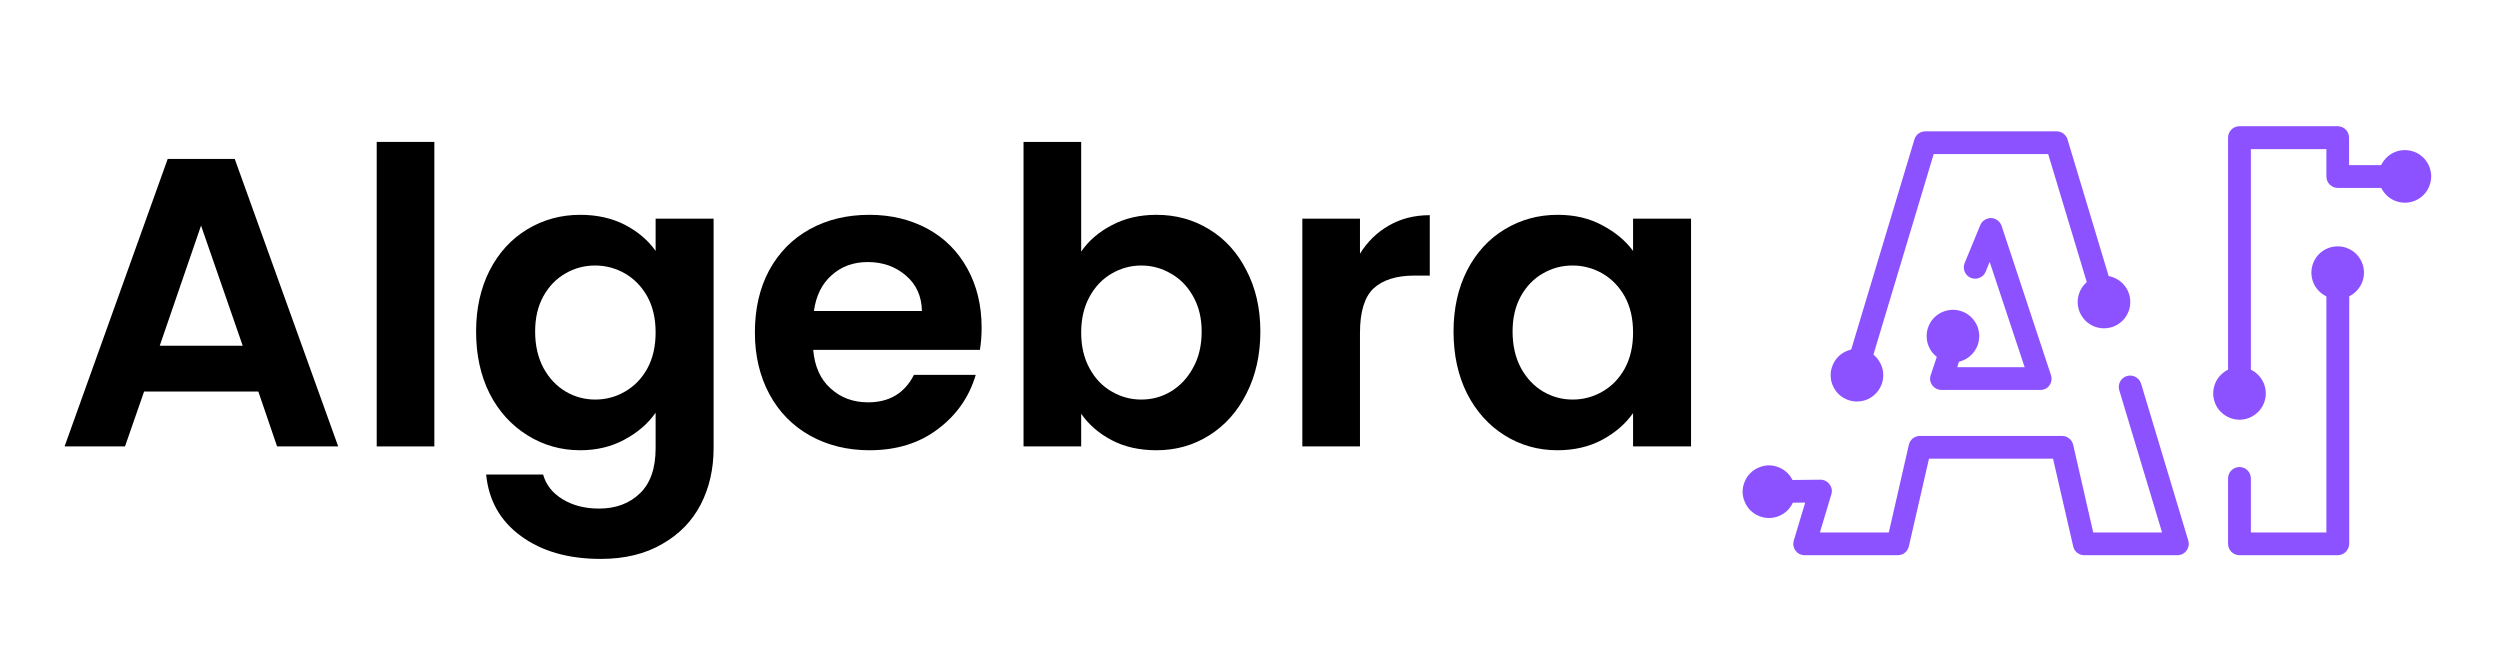 <svg xmlns="http://www.w3.org/2000/svg" xmlns:xlink="http://www.w3.org/1999/xlink" width="150" zoomAndPan="magnify" viewBox="0 0 112.5 30" height="40" preserveAspectRatio="xMidYMid meet" version="1.0"><defs><g/><clipPath id="0fa2a0c98a"><path d="M 79 5.68 L 99 5.68 L 99 25 L 79 25 Z M 79 5.68 " clip-rule="nonzero"/></clipPath><clipPath id="09ecbaeb64"><path d="M 100 5.68 L 108 5.68 L 108 18 L 100 18 Z M 100 5.68 " clip-rule="nonzero"/></clipPath><clipPath id="43fa27fd16"><path d="M 107 6 L 109.602 6 L 109.602 10 L 107 10 Z M 107 6 " clip-rule="nonzero"/></clipPath><clipPath id="338a148850"><path d="M 78.395 20 L 81 20 L 81 24 L 78.395 24 Z M 78.395 20 " clip-rule="nonzero"/></clipPath></defs><g fill="#000000" fill-opacity="1"><g transform="translate(2.422, 20.089)"><g><path d="M 9.203 -2.469 L 4.062 -2.469 L 3.203 0 L 0.484 0 L 5.125 -12.938 L 8.141 -12.938 L 12.797 0 L 10.047 0 Z M 8.5 -4.531 L 6.625 -9.938 L 4.766 -4.531 Z M 8.5 -4.531 "/></g></g></g><g fill="#000000" fill-opacity="1"><g transform="translate(15.671, 20.089)"><g><path d="M 3.875 -13.703 L 3.875 0 L 1.281 0 L 1.281 -13.703 Z M 3.875 -13.703 "/></g></g></g><g fill="#000000" fill-opacity="1"><g transform="translate(20.815, 20.089)"><g><path d="M 5.297 -10.422 C 6.055 -10.422 6.727 -10.27 7.312 -9.969 C 7.895 -9.664 8.352 -9.273 8.688 -8.797 L 8.688 -10.25 L 11.297 -10.25 L 11.297 0.078 C 11.297 1.023 11.102 1.867 10.719 2.609 C 10.332 3.359 9.754 3.953 8.984 4.391 C 8.223 4.836 7.301 5.062 6.219 5.062 C 4.758 5.062 3.562 4.719 2.625 4.031 C 1.695 3.352 1.176 2.43 1.062 1.266 L 3.625 1.266 C 3.758 1.734 4.051 2.102 4.5 2.375 C 4.957 2.656 5.504 2.797 6.141 2.797 C 6.898 2.797 7.516 2.566 7.984 2.109 C 8.453 1.66 8.688 0.984 8.688 0.078 L 8.688 -1.516 C 8.352 -1.035 7.891 -0.633 7.297 -0.312 C 6.711 0.008 6.047 0.172 5.297 0.172 C 4.43 0.172 3.641 -0.051 2.922 -0.5 C 2.203 -0.945 1.633 -1.57 1.219 -2.375 C 0.812 -3.188 0.609 -4.117 0.609 -5.172 C 0.609 -6.203 0.812 -7.117 1.219 -7.922 C 1.633 -8.723 2.195 -9.336 2.906 -9.766 C 3.625 -10.203 4.422 -10.422 5.297 -10.422 Z M 8.688 -5.125 C 8.688 -5.758 8.562 -6.301 8.312 -6.75 C 8.062 -7.195 7.727 -7.539 7.312 -7.781 C 6.895 -8.02 6.445 -8.141 5.969 -8.141 C 5.477 -8.141 5.031 -8.02 4.625 -7.781 C 4.219 -7.551 3.891 -7.211 3.641 -6.766 C 3.391 -6.316 3.266 -5.785 3.266 -5.172 C 3.266 -4.547 3.391 -4 3.641 -3.531 C 3.891 -3.07 4.223 -2.719 4.641 -2.469 C 5.055 -2.227 5.5 -2.109 5.969 -2.109 C 6.445 -2.109 6.895 -2.227 7.312 -2.469 C 7.727 -2.707 8.062 -3.051 8.312 -3.5 C 8.562 -3.957 8.688 -4.5 8.688 -5.125 Z M 8.688 -5.125 "/></g></g></g><g fill="#000000" fill-opacity="1"><g transform="translate(33.361, 20.089)"><g><path d="M 10.812 -5.344 C 10.812 -4.977 10.785 -4.645 10.734 -4.344 L 3.234 -4.344 C 3.297 -3.602 3.555 -3.023 4.016 -2.609 C 4.473 -2.191 5.035 -1.984 5.703 -1.984 C 6.66 -1.984 7.348 -2.395 7.766 -3.219 L 10.547 -3.219 C 10.254 -2.227 9.688 -1.414 8.844 -0.781 C 8.008 -0.145 6.984 0.172 5.766 0.172 C 4.773 0.172 3.883 -0.047 3.094 -0.484 C 2.312 -0.922 1.703 -1.539 1.266 -2.344 C 0.828 -3.156 0.609 -4.082 0.609 -5.125 C 0.609 -6.188 0.82 -7.117 1.25 -7.922 C 1.688 -8.723 2.289 -9.336 3.062 -9.766 C 3.844 -10.203 4.742 -10.422 5.766 -10.422 C 6.734 -10.422 7.602 -10.211 8.375 -9.797 C 9.145 -9.379 9.742 -8.781 10.172 -8 C 10.598 -7.227 10.812 -6.344 10.812 -5.344 Z M 8.125 -6.094 C 8.113 -6.758 7.875 -7.289 7.406 -7.688 C 6.938 -8.094 6.363 -8.297 5.688 -8.297 C 5.039 -8.297 4.5 -8.098 4.062 -7.703 C 3.625 -7.316 3.359 -6.781 3.266 -6.094 Z M 8.125 -6.094 "/></g></g></g><g fill="#000000" fill-opacity="1"><g transform="translate(44.778, 20.089)"><g><path d="M 3.875 -8.766 C 4.207 -9.254 4.664 -9.648 5.25 -9.953 C 5.832 -10.266 6.504 -10.422 7.266 -10.422 C 8.141 -10.422 8.93 -10.203 9.641 -9.766 C 10.348 -9.336 10.906 -8.723 11.312 -7.922 C 11.727 -7.129 11.938 -6.211 11.938 -5.172 C 11.938 -4.117 11.727 -3.188 11.312 -2.375 C 10.906 -1.57 10.348 -0.945 9.641 -0.5 C 8.93 -0.051 8.141 0.172 7.266 0.172 C 6.492 0.172 5.82 0.02 5.25 -0.281 C 4.676 -0.582 4.219 -0.977 3.875 -1.469 L 3.875 0 L 1.281 0 L 1.281 -13.703 L 3.875 -13.703 Z M 9.297 -5.172 C 9.297 -5.785 9.164 -6.316 8.906 -6.766 C 8.656 -7.211 8.32 -7.551 7.906 -7.781 C 7.5 -8.02 7.055 -8.141 6.578 -8.141 C 6.109 -8.141 5.664 -8.02 5.25 -7.781 C 4.832 -7.539 4.5 -7.191 4.25 -6.734 C 4 -6.273 3.875 -5.738 3.875 -5.125 C 3.875 -4.508 4 -3.973 4.25 -3.516 C 4.5 -3.055 4.832 -2.707 5.25 -2.469 C 5.664 -2.227 6.109 -2.109 6.578 -2.109 C 7.055 -2.109 7.5 -2.227 7.906 -2.469 C 8.32 -2.719 8.656 -3.07 8.906 -3.531 C 9.164 -3.988 9.297 -4.535 9.297 -5.172 Z M 9.297 -5.172 "/></g></g></g><g fill="#000000" fill-opacity="1"><g transform="translate(57.324, 20.089)"><g><path d="M 3.875 -8.672 C 4.207 -9.211 4.641 -9.633 5.172 -9.938 C 5.711 -10.25 6.328 -10.406 7.016 -10.406 L 7.016 -7.688 L 6.328 -7.688 C 5.516 -7.688 4.898 -7.492 4.484 -7.109 C 4.078 -6.723 3.875 -6.055 3.875 -5.109 L 3.875 0 L 1.281 0 L 1.281 -10.25 L 3.875 -10.25 Z M 3.875 -8.672 "/></g></g></g><g fill="#000000" fill-opacity="1"><g transform="translate(64.8, 20.089)"><g><path d="M 0.609 -5.172 C 0.609 -6.203 0.812 -7.117 1.219 -7.922 C 1.633 -8.723 2.195 -9.336 2.906 -9.766 C 3.625 -10.203 4.422 -10.422 5.297 -10.422 C 6.055 -10.422 6.723 -10.266 7.297 -9.953 C 7.879 -9.648 8.344 -9.266 8.688 -8.797 L 8.688 -10.25 L 11.297 -10.25 L 11.297 0 L 8.688 0 L 8.688 -1.5 C 8.352 -1.02 7.891 -0.617 7.297 -0.297 C 6.711 0.016 6.039 0.172 5.281 0.172 C 4.414 0.172 3.625 -0.051 2.906 -0.5 C 2.195 -0.945 1.633 -1.57 1.219 -2.375 C 0.812 -3.188 0.609 -4.117 0.609 -5.172 Z M 8.688 -5.125 C 8.688 -5.758 8.562 -6.301 8.312 -6.75 C 8.062 -7.195 7.727 -7.539 7.312 -7.781 C 6.895 -8.02 6.445 -8.141 5.969 -8.141 C 5.477 -8.141 5.031 -8.02 4.625 -7.781 C 4.219 -7.551 3.891 -7.211 3.641 -6.766 C 3.391 -6.316 3.266 -5.785 3.266 -5.172 C 3.266 -4.547 3.391 -4 3.641 -3.531 C 3.891 -3.07 4.223 -2.719 4.641 -2.469 C 5.055 -2.227 5.5 -2.109 5.969 -2.109 C 6.445 -2.109 6.895 -2.227 7.312 -2.469 C 7.727 -2.707 8.062 -3.051 8.312 -3.5 C 8.562 -3.957 8.688 -4.5 8.688 -5.125 Z M 8.688 -5.125 "/></g></g></g><g clip-path="url(#0fa2a0c98a)"><path fill="#8c52ff" d="M 97.98 24.984 L 93.785 24.984 C 93.551 24.984 93.34 24.816 93.293 24.586 L 92.387 20.641 L 86.805 20.641 L 85.898 24.586 C 85.844 24.82 85.641 24.984 85.402 24.984 L 81.207 24.984 C 81.047 24.984 80.891 24.91 80.801 24.777 C 80.699 24.648 80.676 24.48 80.719 24.328 L 81.234 22.617 L 80.434 22.621 C 80.434 22.621 80.434 22.621 80.426 22.621 C 80.148 22.621 79.918 22.395 79.914 22.113 C 79.914 21.828 80.137 21.602 80.422 21.602 L 81.914 21.586 C 81.914 21.586 81.914 21.586 81.922 21.586 C 82.082 21.586 82.23 21.66 82.328 21.793 C 82.43 21.922 82.461 22.09 82.41 22.246 L 81.895 23.961 L 84.996 23.961 L 85.898 20.016 C 85.953 19.777 86.16 19.617 86.395 19.617 L 92.797 19.617 C 93.031 19.617 93.242 19.785 93.293 20.016 L 94.195 23.961 L 97.293 23.961 L 95.367 17.559 C 95.285 17.289 95.441 17.004 95.707 16.922 C 95.98 16.84 96.266 16.996 96.348 17.262 L 98.473 24.328 C 98.52 24.48 98.488 24.648 98.391 24.777 C 98.297 24.91 98.145 24.984 97.98 24.984 Z M 91.824 17.547 L 87.367 17.547 C 87.199 17.547 87.051 17.469 86.953 17.336 C 86.852 17.207 86.828 17.031 86.883 16.879 L 87.355 15.461 C 87.441 15.191 87.734 15.043 88 15.137 C 88.266 15.223 88.414 15.516 88.32 15.781 L 88.074 16.523 L 91.109 16.523 L 89.535 11.785 L 89.355 12.227 C 89.25 12.484 88.949 12.609 88.688 12.504 C 88.426 12.398 88.305 12.094 88.41 11.836 L 89.113 10.129 C 89.195 9.934 89.395 9.809 89.605 9.812 C 89.816 9.82 90 9.965 90.07 10.16 L 92.293 16.879 C 92.344 17.031 92.32 17.207 92.227 17.336 C 92.141 17.473 91.984 17.547 91.824 17.547 Z M 83.754 16.52 C 83.707 16.52 83.656 16.512 83.605 16.492 C 83.332 16.414 83.184 16.129 83.266 15.855 L 86.148 6.277 C 86.207 6.059 86.414 5.91 86.637 5.91 L 92.547 5.91 C 92.77 5.91 92.977 6.059 93.039 6.277 L 95.02 12.855 C 95.102 13.129 94.945 13.414 94.68 13.496 C 94.406 13.574 94.121 13.422 94.043 13.152 L 92.168 6.934 L 87.016 6.934 L 84.246 16.152 C 84.176 16.375 83.973 16.52 83.754 16.52 Z M 83.754 16.52 " fill-opacity="1" fill-rule="nonzero"/></g><g clip-path="url(#09ecbaeb64)"><path fill="#8c52ff" d="M 100.777 17.547 C 100.492 17.547 100.262 17.316 100.262 17.031 L 100.262 6.195 C 100.262 5.91 100.492 5.68 100.777 5.68 L 105.195 5.68 C 105.48 5.68 105.707 5.91 105.707 6.195 L 105.707 7.43 L 107.309 7.43 C 107.594 7.43 107.82 7.656 107.82 7.941 C 107.82 8.227 107.594 8.457 107.309 8.457 L 105.199 8.457 C 104.914 8.457 104.688 8.227 104.688 7.941 L 104.688 6.711 L 101.289 6.711 L 101.289 17.039 C 101.289 17.316 101.062 17.547 100.777 17.547 Z M 100.777 17.547 " fill-opacity="1" fill-rule="nonzero"/></g><path fill="#8c52ff" d="M 105.195 24.984 L 100.777 24.984 C 100.492 24.984 100.262 24.754 100.262 24.469 L 100.262 21.531 C 100.262 21.246 100.492 21.016 100.777 21.016 C 101.062 21.016 101.289 21.246 101.289 21.531 L 101.289 23.961 L 104.688 23.961 L 104.688 12.684 C 104.688 12.398 104.914 12.168 105.199 12.168 C 105.484 12.168 105.715 12.398 105.715 12.684 L 105.715 24.469 C 105.707 24.754 105.48 24.984 105.195 24.984 Z M 105.195 24.984 " fill-opacity="1" fill-rule="nonzero"/><path fill="#8c52ff" d="M 101.961 17.703 C 101.961 17.859 101.93 18.012 101.871 18.156 C 101.809 18.301 101.723 18.43 101.613 18.539 C 101.504 18.648 101.375 18.734 101.23 18.797 C 101.086 18.855 100.934 18.887 100.777 18.887 C 100.621 18.887 100.469 18.855 100.324 18.797 C 100.18 18.734 100.051 18.648 99.941 18.539 C 99.828 18.43 99.742 18.301 99.684 18.156 C 99.625 18.012 99.594 17.859 99.594 17.703 C 99.594 17.547 99.625 17.395 99.684 17.25 C 99.742 17.105 99.828 16.977 99.941 16.867 C 100.051 16.754 100.18 16.668 100.324 16.609 C 100.469 16.551 100.621 16.52 100.777 16.52 C 100.934 16.52 101.086 16.551 101.23 16.609 C 101.375 16.668 101.504 16.754 101.613 16.867 C 101.723 16.977 101.809 17.105 101.871 17.25 C 101.93 17.395 101.961 17.547 101.961 17.703 Z M 101.961 17.703 " fill-opacity="1" fill-rule="nonzero"/><path fill="#8c52ff" d="M 106.379 12.27 C 106.379 12.426 106.348 12.574 106.289 12.723 C 106.227 12.867 106.141 12.992 106.031 13.105 C 105.922 13.215 105.793 13.301 105.648 13.363 C 105.504 13.422 105.352 13.453 105.195 13.453 C 105.039 13.453 104.887 13.422 104.742 13.363 C 104.598 13.301 104.469 13.215 104.359 13.105 C 104.246 12.992 104.16 12.867 104.102 12.723 C 104.043 12.574 104.012 12.426 104.012 12.27 C 104.012 12.109 104.043 11.961 104.102 11.816 C 104.16 11.672 104.246 11.543 104.359 11.43 C 104.469 11.32 104.598 11.234 104.742 11.176 C 104.887 11.113 105.039 11.086 105.195 11.086 C 105.352 11.086 105.504 11.113 105.648 11.176 C 105.793 11.234 105.922 11.32 106.031 11.43 C 106.141 11.543 106.227 11.672 106.289 11.816 C 106.348 11.961 106.379 12.109 106.379 12.27 Z M 106.379 12.27 " fill-opacity="1" fill-rule="nonzero"/><path fill="#8c52ff" d="M 89.066 15.125 C 89.066 15.281 89.035 15.434 88.977 15.578 C 88.914 15.723 88.828 15.852 88.719 15.961 C 88.609 16.074 88.48 16.156 88.336 16.219 C 88.191 16.277 88.039 16.309 87.883 16.309 C 87.727 16.309 87.574 16.277 87.43 16.219 C 87.285 16.156 87.156 16.074 87.043 15.961 C 86.934 15.852 86.848 15.723 86.789 15.578 C 86.727 15.434 86.699 15.281 86.699 15.125 C 86.699 14.969 86.727 14.816 86.789 14.672 C 86.848 14.527 86.934 14.398 87.043 14.289 C 87.156 14.176 87.285 14.09 87.43 14.031 C 87.574 13.973 87.727 13.941 87.883 13.941 C 88.039 13.941 88.191 13.973 88.336 14.031 C 88.48 14.09 88.609 14.176 88.719 14.289 C 88.828 14.398 88.914 14.527 88.977 14.672 C 89.035 14.816 89.066 14.969 89.066 15.125 Z M 89.066 15.125 " fill-opacity="1" fill-rule="nonzero"/><path fill="#8c52ff" d="M 94.871 12.422 C 95.023 12.445 95.168 12.5 95.301 12.582 C 95.434 12.664 95.547 12.77 95.641 12.898 C 95.73 13.023 95.797 13.164 95.832 13.316 C 95.867 13.473 95.871 13.625 95.848 13.781 C 95.824 13.934 95.77 14.078 95.688 14.211 C 95.605 14.348 95.5 14.457 95.371 14.551 C 95.246 14.641 95.105 14.707 94.953 14.742 C 94.797 14.777 94.645 14.785 94.488 14.758 C 94.336 14.734 94.191 14.68 94.059 14.598 C 93.922 14.516 93.812 14.41 93.719 14.281 C 93.629 14.156 93.562 14.016 93.527 13.863 C 93.492 13.711 93.484 13.555 93.512 13.402 C 93.535 13.246 93.59 13.102 93.672 12.969 C 93.754 12.836 93.859 12.723 93.988 12.629 C 94.113 12.539 94.254 12.473 94.406 12.438 C 94.559 12.402 94.715 12.398 94.871 12.422 Z M 94.871 12.422 " fill-opacity="1" fill-rule="nonzero"/><path fill="#8c52ff" d="M 84.742 16.785 C 84.754 16.945 84.738 17.098 84.691 17.246 C 84.641 17.395 84.566 17.531 84.465 17.648 C 84.363 17.77 84.242 17.863 84.105 17.938 C 83.965 18.008 83.816 18.051 83.66 18.062 C 83.504 18.078 83.352 18.059 83.203 18.012 C 83.051 17.965 82.918 17.887 82.797 17.789 C 82.68 17.688 82.582 17.566 82.512 17.426 C 82.438 17.285 82.395 17.137 82.383 16.98 C 82.371 16.824 82.387 16.672 82.438 16.523 C 82.484 16.375 82.559 16.238 82.66 16.117 C 82.762 16 82.883 15.902 83.023 15.832 C 83.16 15.762 83.309 15.719 83.465 15.703 C 83.621 15.691 83.773 15.711 83.926 15.758 C 84.074 15.805 84.207 15.879 84.328 15.98 C 84.449 16.082 84.543 16.203 84.613 16.344 C 84.688 16.484 84.73 16.629 84.742 16.785 Z M 84.742 16.785 " fill-opacity="1" fill-rule="nonzero"/><g clip-path="url(#43fa27fd16)"><path fill="#8c52ff" d="M 108.41 6.77 C 108.566 6.797 108.711 6.848 108.844 6.93 C 108.977 7.016 109.09 7.117 109.18 7.246 C 109.273 7.375 109.336 7.512 109.371 7.668 C 109.41 7.82 109.414 7.973 109.387 8.129 C 109.363 8.281 109.309 8.426 109.227 8.559 C 109.145 8.695 109.039 8.805 108.914 8.898 C 108.785 8.988 108.645 9.055 108.492 9.09 C 108.34 9.125 108.188 9.133 108.031 9.105 C 107.875 9.082 107.73 9.027 107.598 8.945 C 107.465 8.863 107.352 8.758 107.262 8.629 C 107.168 8.504 107.105 8.363 107.07 8.211 C 107.031 8.059 107.027 7.902 107.051 7.75 C 107.078 7.594 107.133 7.449 107.215 7.316 C 107.297 7.184 107.402 7.07 107.527 6.977 C 107.656 6.887 107.797 6.82 107.949 6.785 C 108.102 6.75 108.254 6.746 108.41 6.77 Z M 108.41 6.77 " fill-opacity="1" fill-rule="nonzero"/></g><g clip-path="url(#338a148850)"><path fill="#8c52ff" d="M 80.785 22.125 C 80.785 22.285 80.758 22.434 80.695 22.578 C 80.637 22.723 80.551 22.852 80.441 22.965 C 80.328 23.074 80.203 23.16 80.055 23.219 C 79.91 23.281 79.762 23.309 79.602 23.309 C 79.445 23.309 79.297 23.281 79.152 23.219 C 79.004 23.16 78.879 23.074 78.766 22.965 C 78.656 22.852 78.57 22.723 78.512 22.578 C 78.449 22.434 78.418 22.285 78.418 22.125 C 78.418 21.969 78.449 21.82 78.512 21.672 C 78.57 21.527 78.656 21.402 78.766 21.289 C 78.879 21.18 79.004 21.094 79.152 21.035 C 79.297 20.973 79.445 20.941 79.602 20.941 C 79.762 20.941 79.91 20.973 80.055 21.035 C 80.203 21.094 80.328 21.18 80.441 21.289 C 80.551 21.402 80.637 21.527 80.695 21.672 C 80.758 21.82 80.785 21.969 80.785 22.125 Z M 80.785 22.125 " fill-opacity="1" fill-rule="nonzero"/></g></svg>